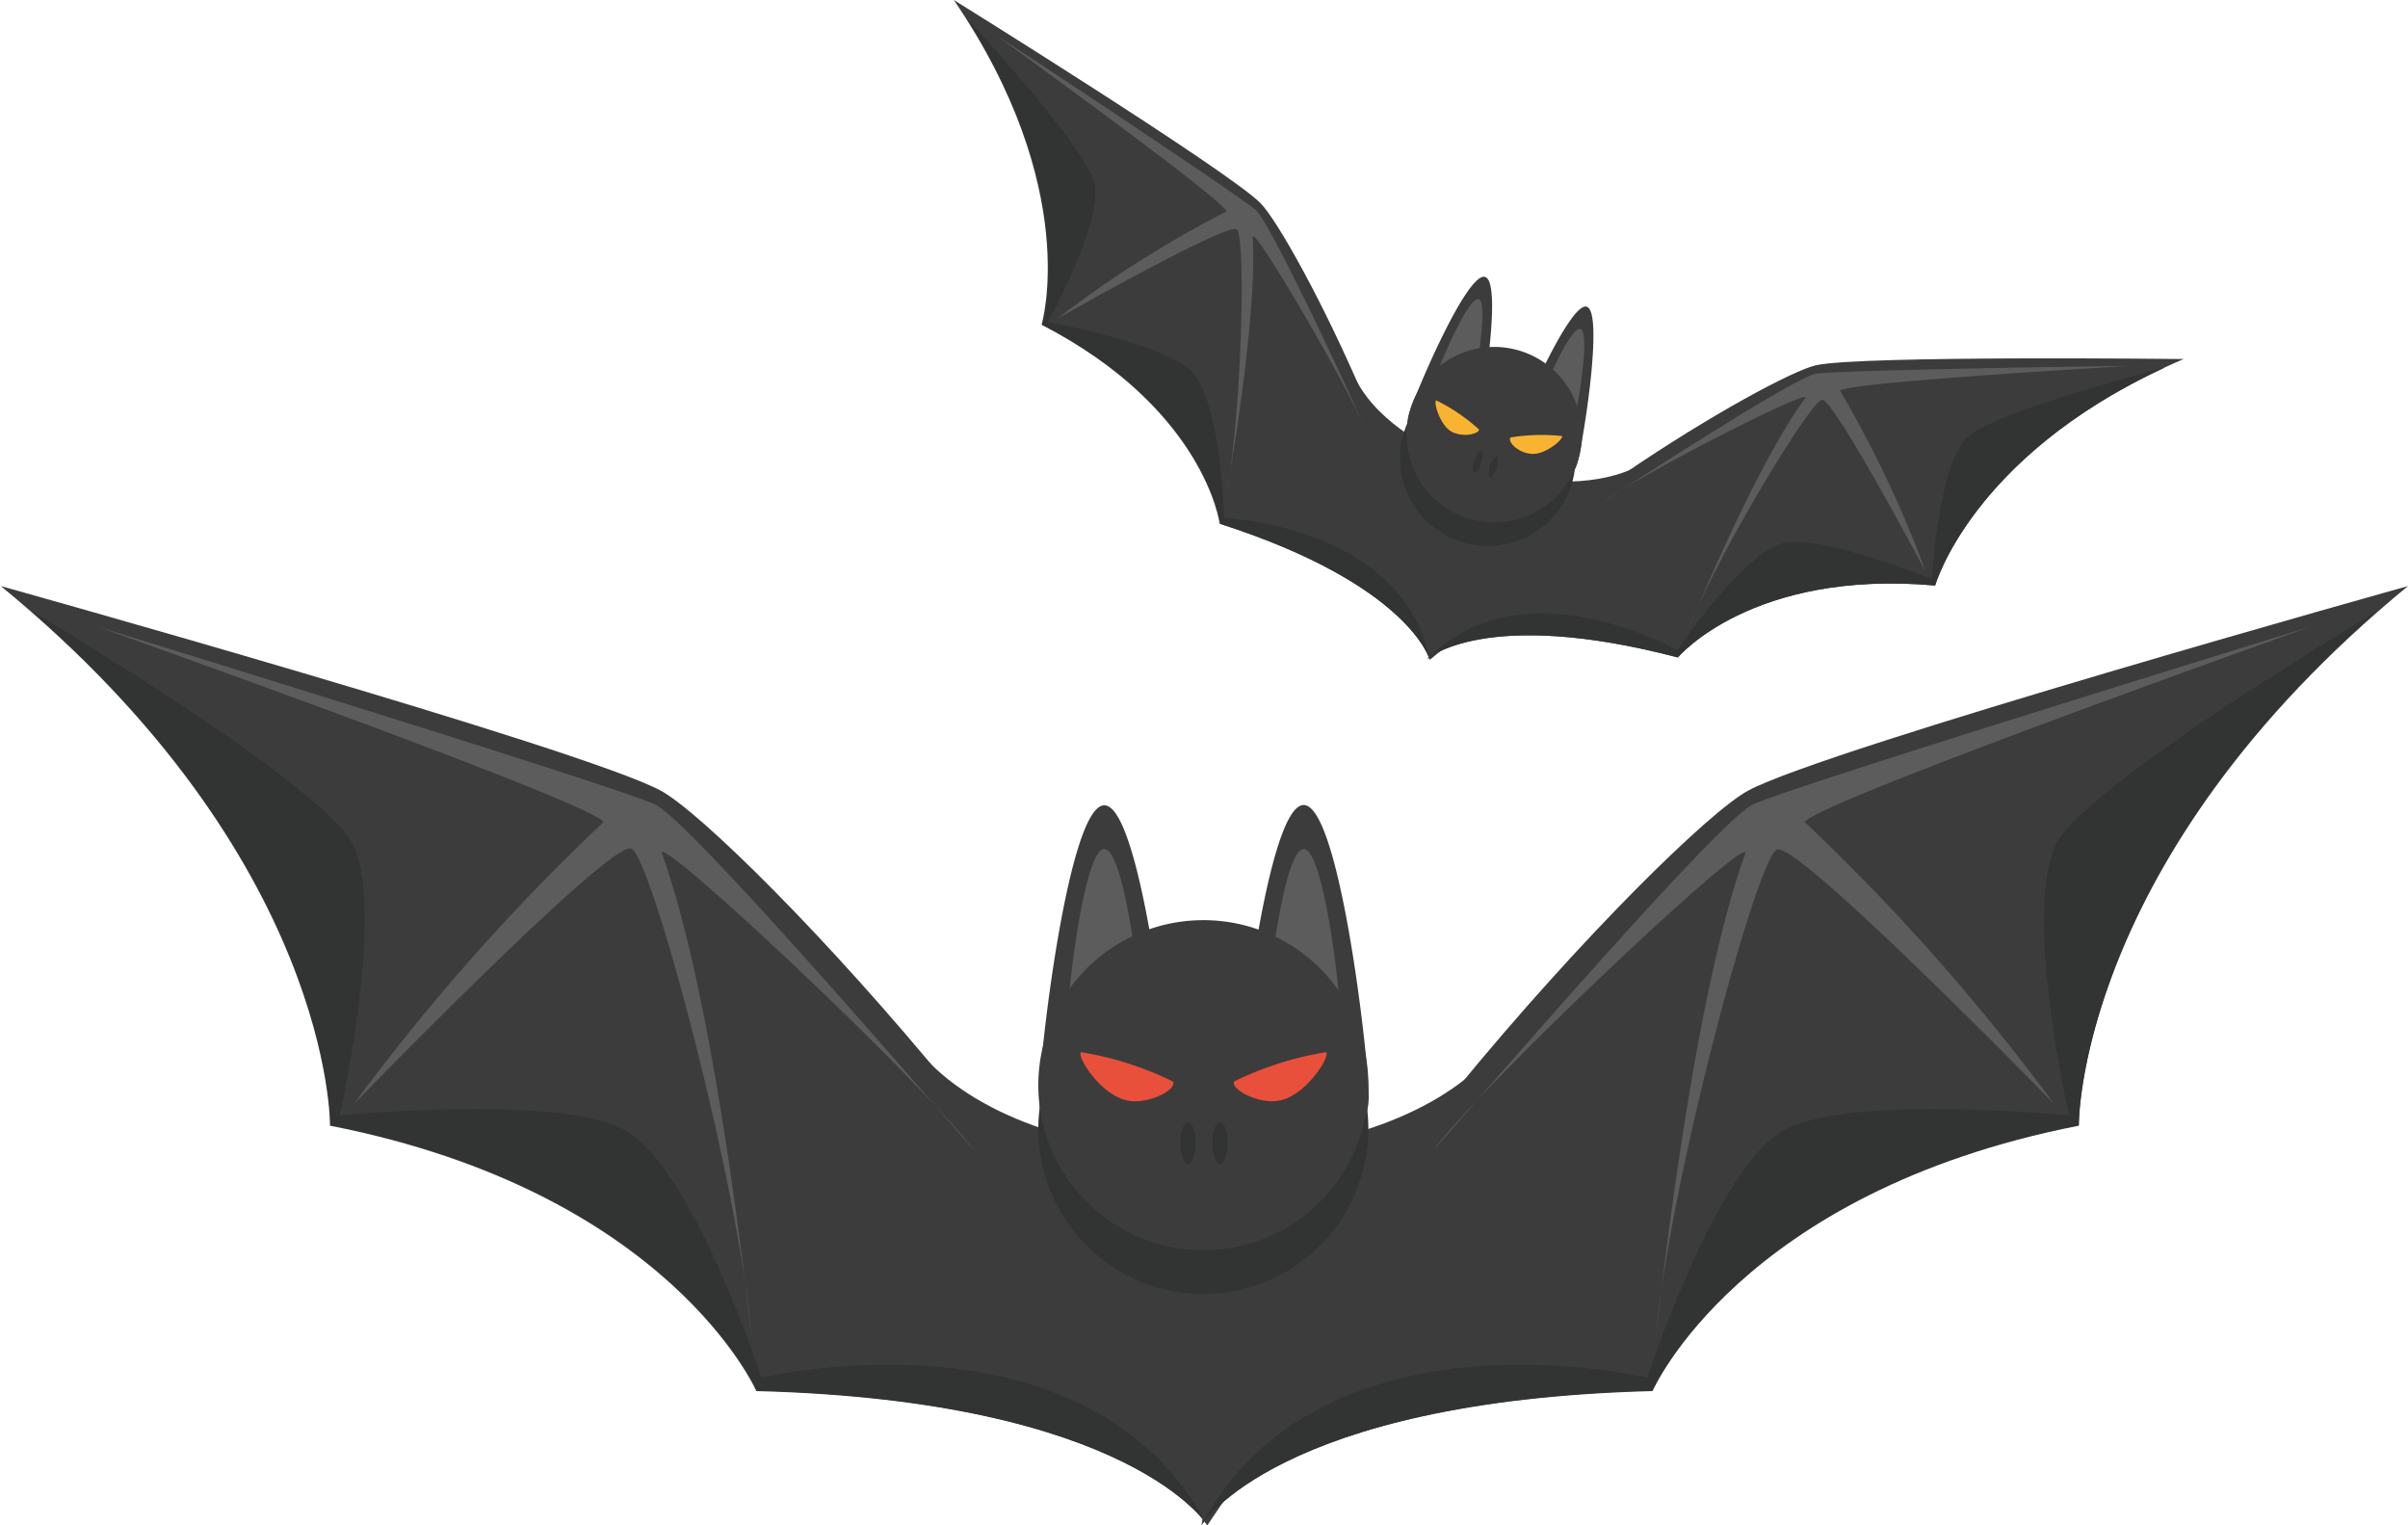 <svg xmlns="http://www.w3.org/2000/svg" viewBox="0 0 89.75 56.84"><defs><style>.cls-1{fill:#3c3c3c;}.cls-2{fill:#323333;}.cls-3{fill:#5c5c5d;}.cls-4{fill:#e8503c;}.cls-5{fill:#f9b332;}</style></defs><title>资源 17</title><g id="图层_2" data-name="图层 2"><g id="Layer_1" data-name="Layer 1"><path class="cls-1" d="M34.65,39.61c4.58,4.58,16.21,4.43,20.64,0S45,56.84,45,56.84,30.08,35,34.65,39.61Z"/><path class="cls-2" d="M51,42.06a6.15,6.15,0,1,1-6.14-6.14A6.14,6.14,0,0,1,51,42.06Z"/><path class="cls-1" d="M43.59,40.71a2.43,2.43,0,1,1-4.85,0c0-1.34,1.08-10.7,2.42-10.7S43.59,39.37,43.59,40.71Z"/><path class="cls-3" d="M42.51,37.57a1.35,1.35,0,1,1-2.69,0c0-.74.6-5.93,1.34-5.93S42.51,36.83,42.51,37.57Z"/><path class="cls-1" d="M46.16,40.71a2.43,2.43,0,1,0,4.85,0C51,39.37,49.93,30,48.59,30S46.16,39.37,46.16,40.71Z"/><path class="cls-3" d="M47.24,37.57a1.35,1.35,0,1,0,2.69,0c0-.74-.6-5.93-1.34-5.93S47.24,36.83,47.24,37.57Z"/><path class="cls-1" d="M51,40.44a6.15,6.15,0,1,1-6.14-6.15A6.14,6.14,0,0,1,51,40.44Z"/><path class="cls-4" d="M46,40.3a12.12,12.12,0,0,1,3.43-1.09c.16.16-.77,1.65-1.78,1.81C46.89,41.15,45.85,40.58,46,40.3Z"/><path class="cls-4" d="M43.71,40.3a12.16,12.16,0,0,0-3.42-1.09c-.17.16.76,1.65,1.78,1.81C42.86,41.15,43.9,40.58,43.71,40.3Z"/><path class="cls-2" d="M44.56,42.59c0,.44-.12.79-.28.79S44,43,44,42.59s.12-.78.28-.78S44.56,42.16,44.56,42.59Z"/><path class="cls-2" d="M45.19,42.59c0,.44.12.79.28.79s.28-.35.28-.79-.12-.78-.28-.78S45.19,42.16,45.19,42.59Z"/><path class="cls-1" d="M45,56.84s-2.81-4.64-16.81-5c0,0-3.24-7.41-15.89-9.89,0,0,.11-9.95-12.27-20.11,0,0,21.67,6.05,24.59,7.62S43.73,48.3,45,56.84Z"/><path class="cls-3" d="M24.46,30c-1-.54-18.73-6-20.84-6.65,0,0,18.72,6.65,18.87,7.29a78.43,78.43,0,0,0-9.3,10.5s9.57-9.85,10.34-9.52S27.62,44.49,28,49.81c0,0-1.26-12.31-3.33-18-.28-.89,9.49,8.27,11.59,11C36.29,42.89,26.08,30.93,24.46,30Z"/><path class="cls-2" d="M45,56.84c-4.5-8.4-16.62-5.5-16.62-5.5s-2.6-8-5.19-9.28-10.53-.49-10.53-.49,1.73-7.62.49-10.11c-1-1.93-8.65-6.69-12-8.71,11.27,9.83,11.17,19.18,11.17,19.18,12.65,2.48,15.89,9.89,15.89,9.89C42.16,52.2,45,56.84,45,56.84Z"/><path class="cls-1" d="M44.78,56.84s2.81-4.64,16.81-5c0,0,3.24-7.41,15.89-9.89,0,0-.1-9.95,12.27-20.11,0,0-21.67,6.05-24.59,7.62S46,48.3,44.78,56.84Z"/><path class="cls-3" d="M65.29,30c1-.54,18.73-6,20.84-6.65,0,0-18.72,6.65-18.86,7.29a78.75,78.75,0,0,1,9.29,10.5S67,31.33,66.23,31.66s-4.1,12.83-4.5,18.15c0,0,1.25-12.31,3.32-18,.28-.89-9.48,8.27-11.59,11C53.46,42.89,63.67,30.93,65.29,30Z"/><path class="cls-2" d="M44.78,56.84c4.5-8.4,16.62-5.5,16.62-5.5s2.6-8,5.19-9.28,10.53-.49,10.53-.49S75.39,34,76.63,31.46c1-1.93,8.66-6.69,12-8.71C77.38,32.58,77.48,41.93,77.48,41.93c-12.65,2.48-15.89,9.89-15.89,9.89C47.59,52.2,44.78,56.84,44.78,56.84Z"/><path class="cls-1" d="M50.59,14.25c1.66,3,7.62,4.68,10.54,3.08s-7.84,7.26-7.84,7.26S48.94,11.23,50.59,14.25Z"/><path class="cls-2" d="M58.59,18a3.27,3.27,0,1,1-2.22-4.06A3.28,3.28,0,0,1,58.59,18Z"/><path class="cls-1" d="M55,16.14a1.29,1.29,0,1,1-2.48-.72c.2-.68,2.15-5.3,2.83-5.1S55.2,15.46,55,16.14Z"/><path class="cls-3" d="M54.91,14.38a.72.72,0,0,1-.89.49.71.71,0,0,1-.48-.89c.11-.38,1.19-2.94,1.57-2.83S55,14,54.91,14.38Z"/><path class="cls-1" d="M56.31,16.53a1.29,1.29,0,1,0,2.48.72c.2-.68,1-5.62.35-5.82S56.51,15.84,56.31,16.53Z"/><path class="cls-3" d="M57.33,15.09a.71.71,0,0,0,1.37.4c.12-.38.58-3.12.2-3.23S57.44,14.71,57.33,15.09Z"/><path class="cls-1" d="M58.83,17.12a3.27,3.27,0,1,1-2.22-4.06A3.27,3.27,0,0,1,58.83,17.12Z"/><path class="cls-5" d="M56.31,16.3a7.22,7.22,0,0,1,1.91-.05c.06.11-.64.73-1.18.66S56.17,16.41,56.31,16.3Z"/><path class="cls-5" d="M55.12,16a6.88,6.88,0,0,0-1.59-1.08c-.11.06.15,1,.64,1.2S55.17,16.12,55.12,16Z"/><path class="cls-2" d="M55.21,17.25c-.06.22-.18.38-.26.36s-.09-.22,0-.44.18-.38.26-.36S55.28,17,55.21,17.25Z"/><path class="cls-2" d="M55.53,17.35c-.06.22-.05.41,0,.44s.19-.14.26-.36,0-.42,0-.44S55.59,17.13,55.53,17.35Z"/><path class="cls-1" d="M53.29,24.59s-.74-2.79-7.83-5.07c0,0-.55-4.27-6.64-7.42,0,0,1.53-5.06-3.27-12.1,0,0,10.17,6.32,11.42,7.56S53.93,20,53.29,24.59Z"/><path class="cls-3" d="M46.82,7.84c-.42-.41-8.67-5.88-9.66-6.5,0,0,8.57,6.19,8.55,6.54a41.44,41.44,0,0,0-6.31,4s6.35-3.61,6.7-3.33.17,7.17-.41,9.94c0,0,1.19-6.47,1-9.66,0-.5,3.61,5.64,4.28,7.36C51,16.17,47.51,8.54,46.82,7.84Z"/><path class="cls-2" d="M53.29,24.59c-1-5-7.66-5.29-7.66-5.29s-.13-4.48-1.27-5.51S39.06,12,39.06,12s2-3.63,1.75-5.09C40.61,5.75,37.39,2.17,36,.64c4.29,6.7,2.85,11.46,2.85,11.46,6.09,3.15,6.64,7.42,6.64,7.42C52.55,21.8,53.29,24.59,53.29,24.59Z"/><path class="cls-1" d="M53.2,24.56s2.13-1.95,9.33-.06c0,0,2.76-3.29,9.59-2.68,0,0,1.43-5.1,9.27-8.44,0,0-12-.14-13.7.23S55.11,20.39,53.2,24.56Z"/><path class="cls-3" d="M67.67,13.93c.58-.13,10.47-.29,11.63-.29,0,0-10.55.61-10.72.92a41.43,41.43,0,0,1,3.19,6.74s-3.42-6.45-3.86-6.4-4,5.94-5,8.6c0,0,2.48-6.11,4.38-8.67.27-.42-6.08,2.8-7.57,3.9C59.71,18.73,66.71,14.14,67.67,13.93Z"/><path class="cls-2" d="M53.2,24.56c3.55-3.62,9.31-.33,9.31-.33s2.52-3.71,4-4S72,21.58,72,21.58s.25-4.15,1.26-5.23c.78-.84,5.42-2.13,7.44-2.66-7.22,3.34-8.57,8.13-8.57,8.13-6.83-.61-9.59,2.68-9.59,2.68C55.33,22.61,53.2,24.56,53.2,24.56Z"/></g></g></svg>